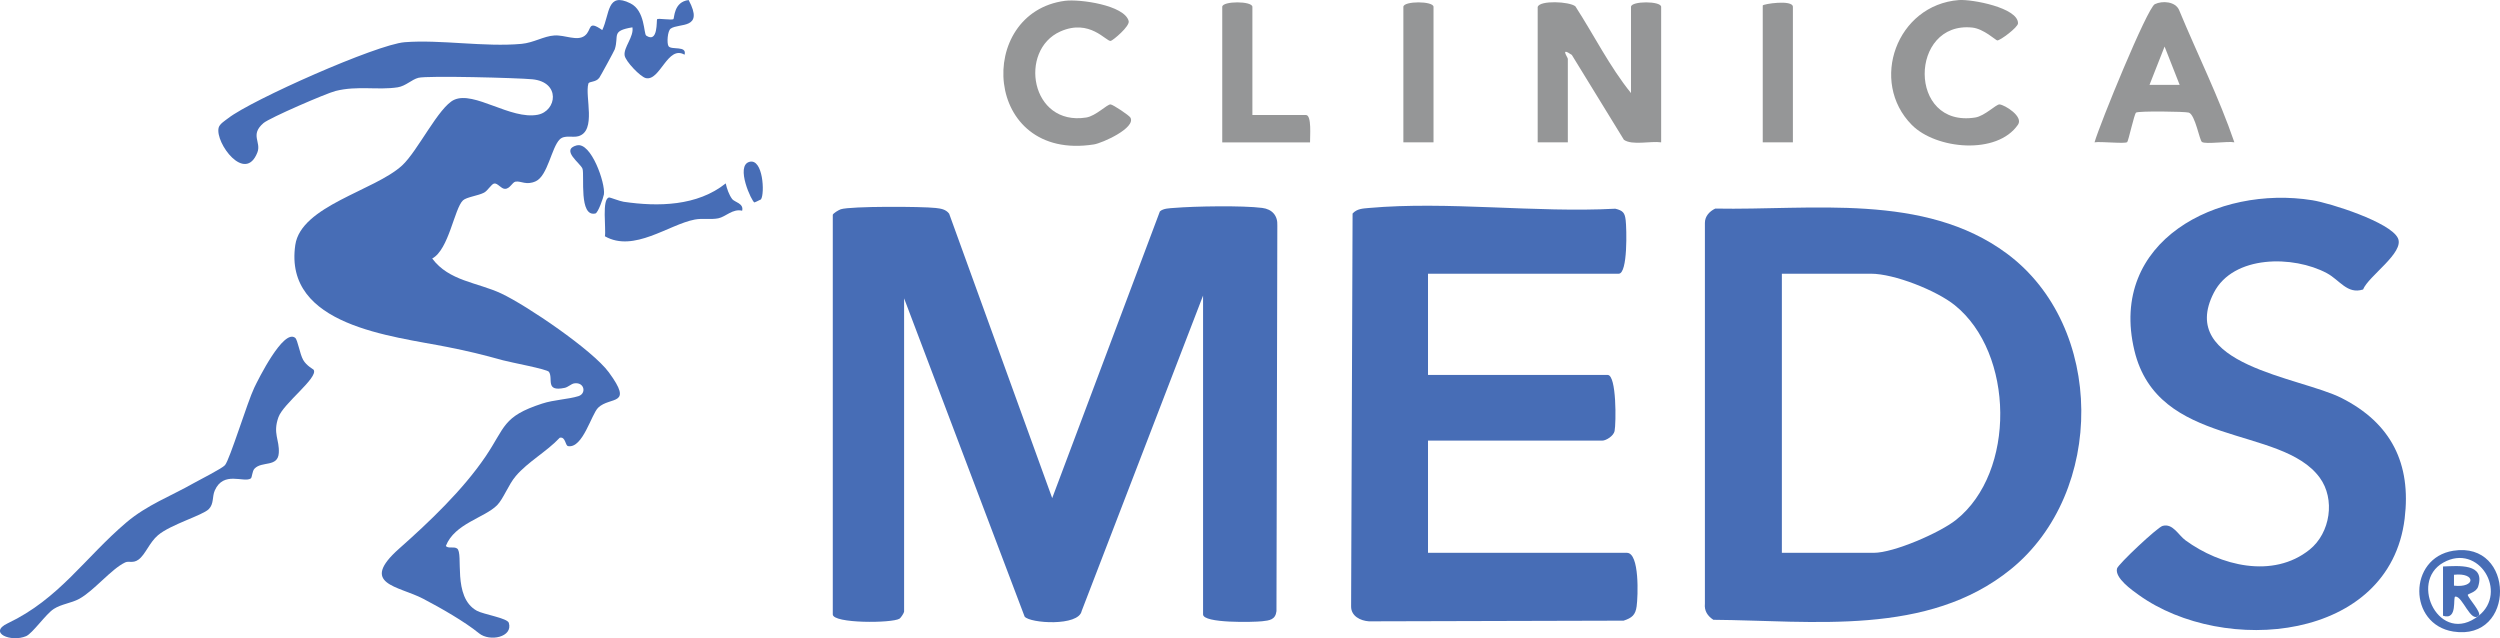 <svg xmlns="http://www.w3.org/2000/svg" id="Capa_2" data-name="Capa 2" viewBox="0 0 408 104.17"><defs><style>      .cls-1 {        fill: #476db6;      }      .cls-2 {        fill: #959697;      }    </style></defs><g id="Capa_1-2" data-name="Capa 1"><g><g><g><path class="cls-1" d="M135.9,35.07c.08-.27.97-.8,1.32-.92,1.61-.52,13.3-.46,15.48-.21.84.1,1.64.2,2.2.93l16.82,46.42,17.57-46.78c.55-.52,1.6-.52,2.33-.58,3.34-.28,11.17-.41,14.37,0,1.62.21,2.56,1.25,2.47,2.9l-.14,62.91c-.17,1.4-1.12,1.52-2.35,1.65-1.37.15-9.63.36-9.63-1.12v-52.03l-19.81,51.47c-.49,2.54-8.42,2.03-9.31.92l-19.67-51.94v51.13c0,.18-.52,1.01-.75,1.15-1.24.76-10.89.8-10.89-.7V35.07Z"></path><path class="cls-1" d="M233.05,44.67v16.52h29.32c1.47,0,1.38,7.88,1.13,9.16-.16.79-1.38,1.56-2.02,1.56h-28.43v18.31h32.46c2.09,0,1.81,7.12,1.59,8.73-.19,1.42-.78,1.9-2.13,2.34l-41.55.11c-1.41-.09-2.94-.86-2.92-2.44l.24-64.11c.72-.8,1.68-.82,2.67-.91,12.74-1.14,27.28.81,40.21.12,1.25.31,1.55.66,1.69,1.88.16,1.34.36,8.73-1.14,8.73h-31.12Z"></path></g><g><path class="cls-1" d="M279.93,34.04c15.74.3,34.11-2.62,47.55,7.31,16.14,11.93,16.13,39.01.7,51.54-13.56,11.01-32.32,8.39-48.56,8.26-.95-.63-1.5-1.45-1.38-2.64v-62.13c0-1.09.75-1.89,1.69-2.34ZM290.8,90.22h15c3.27,0,10.79-3.28,13.42-5.37,9.81-7.79,9.52-27.23-.21-35.05-3-2.41-9.88-5.13-13.66-5.13h-14.55v45.55Z"></path><path class="cls-1" d="M385.63,47.25c-2.55.81-3.79-1.54-5.87-2.66-5.45-2.93-15.28-3.01-18.46,3.18-6.1,11.84,14.04,13.74,20.87,17.2,8.06,4.09,11.37,10.68,10.27,19.67-2.46,20.07-29.51,22.41-43.38,12.47-1.15-.82-3.96-2.8-3.56-4.33.18-.7,6.59-6.72,7.43-6.95,1.68-.47,2.57,1.5,3.74,2.35,5.63,4.12,14.25,6.34,20.26,1.52,3.38-2.72,4.23-8.24,1.64-11.76-6.31-8.59-26.43-4.78-30.24-20.75-4.27-17.88,13.61-27,29.05-24.51,2.92.47,12.73,3.58,13.96,6.19,1.11,2.36-4.81,6.17-5.69,8.38Z"></path></g></g><path class="cls-2" d="M250.96,1.12c.34-1.1,5.17-.88,6.14-.09,3.03,4.68,5.58,9.83,9.08,14.16V1.12c0-.98,4.92-.98,4.92,0v22.11c-1.67-.25-4.75.54-6.08-.42l-8.5-13.85c-1.98-1.35-.65.39-.65.65v13.62h-4.92V1.12Z"></path><path class="cls-2" d="M173.84.13c2.32-.3,9.66.69,10.36,3.3.23.85-2.59,3.19-2.93,3.25-.74.13-3.41-3.69-8.23-1.54-6.84,3.06-4.86,15.47,4.23,14.04,1.58-.25,3.43-2.19,3.98-2.14.41.04,3.04,1.79,3.24,2.16.91,1.67-4.57,4.15-5.96,4.37-18.15,2.86-19.43-21.53-4.7-23.44Z"></path><g><path class="cls-2" d="M364.67,23.23c-1.1-.23-4.67.36-5.31-.06-.4-.26-1.1-4.44-2.14-4.79-.55-.19-8.3-.29-8.62,0-.3.26-1.25,4.65-1.44,4.81-.38.32-4.38-.14-5.33.04.81-2.87,8.6-21.95,9.84-22.55s3.36-.44,3.96.96c2.98,7.19,6.52,14.28,9.02,21.59ZM355.72,13.85l-2.46-6.25-2.46,6.25h4.92Z"></path><path class="cls-2" d="M312.01,20.39c-6.99-7.07-2.48-19.59,7.68-20.38,2.1-.16,9.69,1.25,9.65,3.8,0,.64-2.92,2.83-3.39,2.79-.23-.02-2.21-1.9-4.07-2.1-10.29-1.08-10.59,16.42.47,14.68,1.58-.25,3.43-2.19,3.98-2.14.86.08,3.92,1.97,3.01,3.3-3.4,4.99-13.37,4.05-17.33.05Z"></path></g><path class="cls-2" d="M204.4,18.77h8.73c.98,0,.64,3.63.67,4.47h-14.33V1.12c0-.98,4.92-.98,4.92,0v17.64Z"></path><path class="cls-2" d="M233.95,23.23h-4.92V1.12c0-.98,4.92-.98,4.92,0v22.11Z"></path><path class="cls-2" d="M292.6,23.23h-4.92V.9c0-.25,4.92-1.01,4.92.22v22.11Z"></path><path class="cls-1" d="M400.38,89.88c10.11-1.61,10.22,14.8,0,13.19-7.39-1.17-7.41-12.01,0-13.19ZM404.52,100.49c4.84-3.83.02-11.94-5.78-8.67-5.71,3.22-.53,13.66,5.78,8.67Z"></path><path class="cls-1" d="M404.52,100.49c-1.31,1.21-2.62-3.2-3.8-3.13-.49,0,.47,3.95-2.02,3.13v-8.04c2.52-.09,6.93-.57,5.74,3.26-.32,1.03-1.78,1.16-1.7,1.42.16.56,2.3,2.88,1.79,3.35ZM400.49,95.58c3.56.41,3.61-2.18,0-1.78v1.78Z"></path><g><path class="cls-1" d="M105.46,5.81c1.98,1.32,1.65-2.54,1.78-2.68.17-.18,2.45.21,2.67-.02.16-.17.04-2.82,2.48-3.1,2.59,4.85-1.57,3.7-2.93,4.66-.53.37-.65,2.41-.36,2.86.44.69,3.06-.15,2.62,1.4-2.76-1.62-3.98,4.33-6.31,3.82-.9-.2-3.33-2.75-3.47-3.7-.2-1.31,1.55-3.07,1.27-4.59-3.53.59-2.15,1.33-2.88,3.59-.08.25-2.36,4.43-2.52,4.64-.59.8-1.66.53-1.79.97-.59,2.07,1.37,7.72-1.63,8.57-.96.27-2.25-.26-3.05.53-1.34,1.34-1.94,5.91-3.9,6.82-1.55.71-2.38-.07-3.28.06-.57.08-.92,1.2-1.76,1.18-.63-.01-1.18-.96-1.74-.87-.46.07-1.05,1.17-1.66,1.49-.95.5-2.86.72-3.44,1.26-1.41,1.32-2.3,8.04-5.02,9.49,2.73,3.69,7.36,3.88,11.27,5.71,4.21,1.98,14.91,9.26,17.55,12.86,4.1,5.58.23,3.87-1.74,5.78-1.11,1.08-2.51,6.67-4.9,6.27-.5-.08-.39-1.59-1.37-1.37-2.11,2.26-5.18,3.91-7.17,6.25-1.2,1.4-2.02,3.72-3.06,4.77-2.05,2.05-6.93,2.99-8.35,6.63.31.49,1.28.06,1.82.42,1.13.76-.85,7.93,3.24,10.17,1.08.59,4.97,1.19,5.21,1.97.72,2.33-3.11,3.14-4.87,1.7-2.34-1.91-6.25-4.14-9.12-5.64-4.08-2.12-10.5-2.33-3.89-8.19,4.89-4.33,10.36-9.53,14.07-15,3.27-4.82,2.76-6.54,9.24-8.65,1.96-.64,4.29-.7,5.94-1.22,1.33-.42.98-2.35-.71-2.08-.48.08-1,.62-1.55.73-3.25.69-1.82-1.52-2.56-2.61-.3-.45-6.26-1.54-7.51-1.89-3.43-.95-5.56-1.47-9.02-2.16-9.02-1.8-26.78-3.43-24.87-16.65.93-6.4,12.96-8.87,17.43-12.98,2.55-2.34,5.98-9.57,8.5-10.72,3.27-1.49,9.23,3.29,13.64,2.44,3.11-.61,3.78-5.34-.89-5.79-2.37-.23-17.14-.62-18.59-.24-1.09.28-2.06,1.34-3.37,1.55-3.23.5-6.59-.3-10.15.6-1.51.38-10.8,4.4-11.76,5.24-2.24,1.93-.33,3.07-.99,4.78-1.99,5.14-6.91-1.54-6.33-4.01.15-.64,1.07-1.18,1.58-1.58,3.82-2.97,24.22-12.03,28.78-12.39,5.82-.46,13.04.82,19.07.27,2.01-.19,3.62-1.26,5.36-1.37s3.71.98,4.95.05.39-2.66,2.87-.93c1.25-2.62.73-6.29,4.6-4.36,2.41,1.2,2.15,4.97,2.57,5.25Z"></path><path class="cls-1" d="M51.2,60.37c.74,1.3-4.96,5.47-5.76,7.72-.95,2.67.19,3.65.06,5.83-.15,2.38-2.75,1.29-3.96,2.56-.41.43-.38,1.46-.62,1.61-1.14.74-4.44-1.29-5.87,1.96-.45,1.03-.11,2.16-.98,3.04-1.01,1.02-6.21,2.5-8.28,4.25-1.42,1.2-2.05,3.16-3.19,3.99-.91.66-1.56.16-2.18.46-2.27,1.08-5.09,4.63-7.49,5.94-1.32.72-2.88.83-4.16,1.65s-3.46,3.99-4.51,4.44c-2.48,1.05-6.26-.55-3-2.1,8.39-3.98,12.58-10.69,19.34-16.44,3.4-2.89,7.29-4.31,11.01-6.43,1-.57,4.64-2.39,5.11-2.94.79-.93,3.65-10.29,4.78-12.65.61-1.27,4.75-9.65,6.67-8.13.42.33.75,2.63,1.31,3.61s1.67,1.52,1.73,1.62Z"></path><path class="cls-1" d="M119.47,32.47c.4.53,1.95.71,1.65,1.92-1.54-.38-2.69,1-3.9,1.24s-2.55-.04-3.83.2c-4.25.81-9.95,5.43-14.67,2.73.22-1.17-.53-6.13.68-6.33.17-.03,1.75.61,2.38.7,5.63.83,12.02.71,16.66-3,.18.84.53,1.85,1.04,2.54Z"></path><path class="cls-1" d="M94.13,23.73c2.33-.62,4.7,6.19,4.43,7.99-.08.51-.95,3.02-1.39,3.12-2.72.63-1.76-6.14-2.1-7.28-.26-.87-3.68-3.1-.94-3.84Z"></path><path class="cls-1" d="M124.19,32.54s-1,.5-1.06.5c-.4-.02-3.19-6-.81-6.63,2.21-.58,2.52,5.17,1.87,6.13Z"></path></g></g></g></svg>